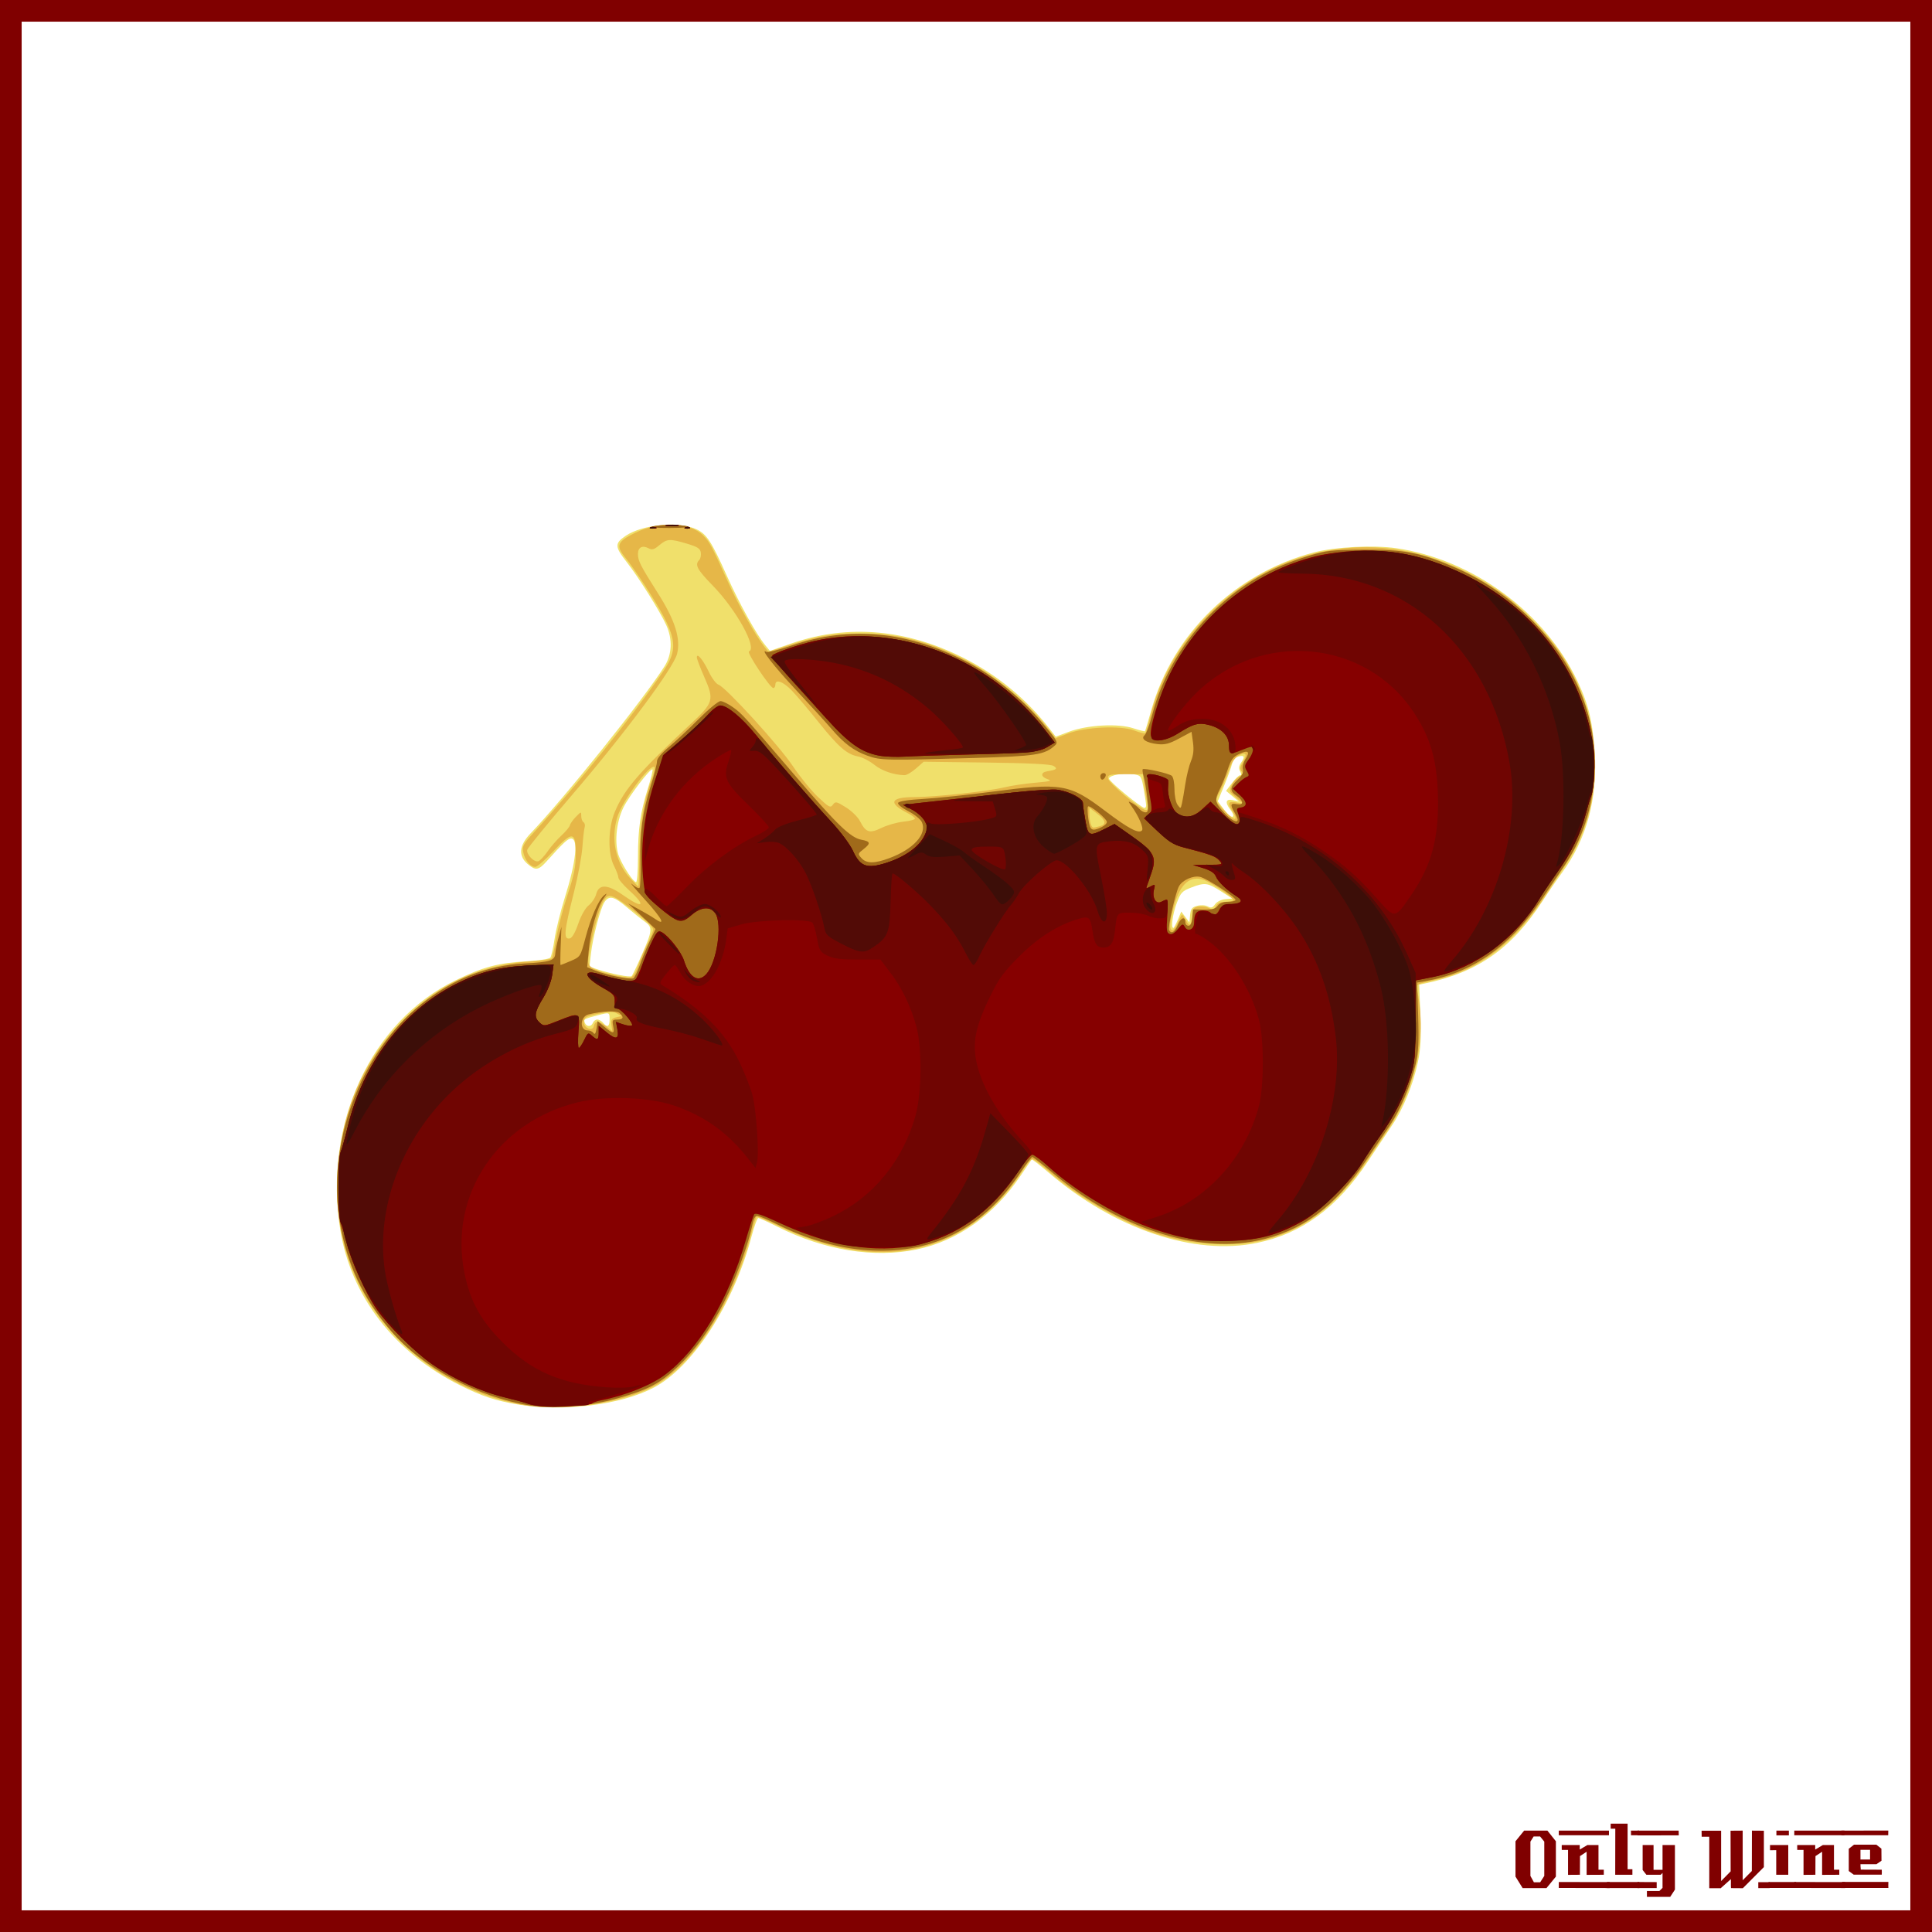 <?xml version="1.0" encoding="UTF-8" standalone="no"?>
<!-- Created with Inkscape (http://www.inkscape.org/) -->

<svg
   xmlns:svg="http://www.w3.org/2000/svg"
   xmlns="http://www.w3.org/2000/svg"
   xmlns:xlink="http://www.w3.org/1999/xlink"
   xmlns:sodipodi="http://sodipodi.sourceforge.net/DTD/sodipodi-0.dtd"
   xmlns:inkscape="http://www.inkscape.org/namespaces/inkscape"
   width="885.827"
   height="885.827"
   id="svg2"
   version="1.1"
   inkscape:version="0.48+devel r9772"
   sodipodi:docname="OnlyWine-72.svg">
  <rect width="100%" height="100%" fill="#808080" stroke="none"/>
  <g
     inkscape:label="Background"
     inkscape:groupmode="layer"
     id="layer1"
     transform="translate(0,-166.536)"
     sodipodi:insensitive="true">
    <rect
       style="color:#000000;fill:#ffffff;stroke:#800000;stroke-width:9.933;stroke-linecap:butt;stroke-linejoin:miter;stroke-miterlimit:4;stroke-opacity:1;stroke-dasharray:none;stroke-dashoffset:0;marker:none;visibility:visible;display:inline;overflow:visible;enable-background:accumulate"
       id="rect3840"
       width="875.901"
       height="875.894"
       x="4.963"
       y="171.502" />
    <g
       id="g3889"
       style="fill:#800000">
      <path
         d="m 713.379,1026.962 -4.32,5.28 -10.92,0 -3.28,-5.28 0,-16.2 3.96,-4.88 10.68,0 3.88,4.88 0,16.2 m -5.32,-0.32 0,-15.72 -1.92,-2.36 -2.96,0 -1.48,2.36 0,15.72 1.6,2.92 2.88,0 1.88,-2.92"
         style="font-size:40px;font-style:normal;font-variant:normal;font-weight:normal;font-stretch:normal;text-align:start;line-height:125%;letter-spacing:0px;word-spacing:0px;writing-mode:lr-tb;text-anchor:start;fill:#800000;fill-opacity:1;stroke:none;font-family:LambrettistA;-inkscape-font-specification:LambrettistA"
         id="path3847"
         inkscape:connector-curvature="0" />
      <path
         d="m 737.71,1008.002 -23,0 0,-2.12 23,0 0,2.12 m -2.36,18.12 c -3.733,0 -6.36,0.013 -7.88,0.04 l 0,-10.6 -3.04,2 -0.04,8.56 -5.44,0.04 c 0,0 0,-3.813 0,-11.44 l -2.88,0 c -0.027,-1.52 -0.027,-2.267 0,-2.24 l 8.24,0 0,2.08 3.52,-2.08 5.08,0 c -2e-5,0 -2e-5,3.773 0,11.32 l 2.44,0 0,2.32 m 2.68,6.08 -23.32,-0.04 0,-2.72 23.32,0.04 c -2e-5,0 -2e-5,0.907 0,2.72"
         style="font-size:40px;font-style:normal;font-variant:normal;font-weight:normal;font-stretch:normal;text-align:start;line-height:125%;letter-spacing:0px;word-spacing:0px;writing-mode:lr-tb;text-anchor:start;fill:#800000;fill-opacity:1;stroke:none;font-family:LambrettistA;-inkscape-font-specification:LambrettistA"
         id="path3849"
         inkscape:connector-curvature="0" />
      <path
         d="m 751.538,1008.002 -3.72,0 c -10e-6,-0.72 -10e-6,-1.12 0,-1.2 -0.027,-0.08 -0.04,-0.387 -0.04,-0.92 l 3.76,0 0,2.12 m -3.08,18.12 -7.88,0 0.04,-21.12 -2.12,0 0,-2.32 7.76,0 0,20.92 2.2,0 0,2.52 m 3.2,6.08 -14.88,0 c 0,0 0,-0.92 0,-2.76 l 14.84,0 c -10e-6,0.747 0.013,1.667 0.04,2.76"
         style="font-size:40px;font-style:normal;font-variant:normal;font-weight:normal;font-stretch:normal;text-align:start;line-height:125%;letter-spacing:0px;word-spacing:0px;writing-mode:lr-tb;text-anchor:start;fill:#800000;fill-opacity:1;stroke:none;font-family:LambrettistA;-inkscape-font-specification:LambrettistA"
         id="path3851"
         inkscape:connector-curvature="0" />
      <path
         d="m 769.717,1008.042 -18.92,0.04 c 0,-1.467 0,-2.2 0,-2.2 l 18.88,0 c 0.027,1.333 0.04,2.053 0.04,2.16 m -1.76,24.88 -2.16,3.32 -10.68,0 0,-2.68 5.72,0 1.44,-1.44 0,-6.84 -0.84,0.84 -6.56,0 -1.72,-2.2 0,-11.44 5,0 0,11.36 4.12,0 0,-11.36 5.68,0 0,20.44 m -8.36,-0.72 -8.8,0 0,-2.76 8.8,0.04 0,2.72"
         style="font-size:40px;font-style:normal;font-variant:normal;font-weight:normal;font-stretch:normal;text-align:start;line-height:125%;letter-spacing:0px;word-spacing:0px;writing-mode:lr-tb;text-anchor:start;fill:#800000;fill-opacity:1;stroke:none;font-family:LambrettistA;-inkscape-font-specification:LambrettistA"
         id="path3853"
         inkscape:connector-curvature="0" />
      <path
         d="m 811.381,1032.242 -5.2,0 0,-2.72 5.2,0 0,2.72 m -2.64,-9.64 -9.64,9.68 c -2,0 -3.8,-0.013 -5.4,-0.04 -0.08,0 -0.107,-1.373 -0.08,-4.12 l -4.76,4.24 c -10e-6,-0.027 -0.013,-0.053 -0.04,-0.08 l -5.12,0 c -10e-6,0 -10e-6,-7.867 0,-23.6 l -3.48,0 -0.04,-2.76 8.96,0 0,23.08 4.36,-4.44 -0.04,-18.64 c 2.187,10e-5 4.04,-0.013 5.56,-0.04 l 0,22.76 4.2,-4.24 0.04,-18.52 c 1.387,0.027 3.213,0.04 5.48,0.04 -3e-5,3.28 -3e-5,8.84 0,16.68"
         style="font-size:40px;font-style:normal;font-variant:normal;font-weight:normal;font-stretch:normal;text-align:start;line-height:125%;letter-spacing:0px;word-spacing:0px;writing-mode:lr-tb;text-anchor:start;fill:#800000;fill-opacity:1;stroke:none;font-family:LambrettistA;-inkscape-font-specification:LambrettistA"
         id="path3855"
         inkscape:connector-curvature="0" />
      <path
         d="m 820.202,1008.042 -5.72,0 0,-2.16 5.72,0 0,2.16 m -0.28,18.08 -5.52,0 c -0.027,-2.16 -0.027,-5.92 0,-11.28 l -2.84,0.04 c -0.027,-1.573 -0.027,-2.373 0,-2.4 l 8.36,0 0,13.64 m 3.6,6.04 -12.64,0 c 0,0 0,-0.907 0,-2.72 l 12.64,0 0,2.72"
         style="font-size:40px;font-style:normal;font-variant:normal;font-weight:normal;font-stretch:normal;text-align:start;line-height:125%;letter-spacing:0px;word-spacing:0px;writing-mode:lr-tb;text-anchor:start;fill:#800000;fill-opacity:1;stroke:none;font-family:LambrettistA;-inkscape-font-specification:LambrettistA"
         id="path3857"
         inkscape:connector-curvature="0" />
      <path
         d="m 845.679,1008.002 -23,0 0,-2.12 23,0 0,2.12 m -2.36,18.12 c -3.733,0 -6.36,0.013 -7.88,0.04 l 0,-10.6 -3.04,2 -0.04,8.56 -5.44,0.04 c 0,0 0,-3.813 0,-11.44 l -2.88,0 c -0.027,-1.52 -0.027,-2.267 0,-2.24 l 8.24,0 0,2.08 3.52,-2.08 5.08,0 c -2e-5,0 -2e-5,3.773 0,11.32 l 2.44,0 0,2.32 m 2.68,6.08 -23.32,-0.04 0,-2.72 23.32,0.04 c -2e-5,0 -2e-5,0.907 0,2.72"
         style="font-size:40px;font-style:normal;font-variant:normal;font-weight:normal;font-stretch:normal;text-align:start;line-height:125%;letter-spacing:0px;word-spacing:0px;writing-mode:lr-tb;text-anchor:start;fill:#800000;fill-opacity:1;stroke:none;font-family:LambrettistA;-inkscape-font-specification:LambrettistA"
         id="path3859"
         inkscape:connector-curvature="0" />
      <path
         d="m 865.787,1005.842 -0.04,2.16 -21.48,0 c 0,10e-5 0,-0.707 0,-2.12 l 21.52,-0.04 m -3,20.24 -12.84,0 -2.28,-1.68 0,-10.2 2.4,-1.88 10.24,0 2.32,1.84 0.04,5.52 -2.32,1.6 -7.32,0 c -10e-6,0.64 0.013,1.067 0.04,1.28 0.053,0.213 0.08,0.613 0.08,1.2 l 9.64,0.04 c 0.053,0.907 0.053,1.667 0,2.28 m 3.04,6.08 -21.24,0 c 0,0 0,-0.92 0,-2.76 l 21.24,0 c -0.053,1.493 -0.053,2.413 0,2.76 m -8.4,-13.04 0,-4.44 -4.4,0 0,4.44 4.4,0"
         style="font-size:40px;font-style:normal;font-variant:normal;font-weight:normal;font-stretch:normal;text-align:start;line-height:125%;letter-spacing:0px;word-spacing:0px;writing-mode:lr-tb;text-anchor:start;fill:#800000;fill-opacity:1;stroke:none;font-family:LambrettistA;-inkscape-font-specification:LambrettistA"
         id="path3861"
         inkscape:connector-curvature="0" />
    </g>
  </g>
  <g
     inkscape:groupmode="layer"
     id="layer2"
     inkscape:label="Draw">
    <g
       id="g12473"
       transform="translate(28.09,1.324)">
      <path
         style="fill:#f0e06b"
         d="m 209.119,642.584 c -10.034,-1.689 -16.308,-3.777 -26.206,-8.719 -30.157,-15.057 -50.097,-40.912 -54.986,-71.297 -7.804,-48.495 13.98,-95.554 52.986,-114.465 12.554,-6.086 19.32,-7.902 32.247,-8.654 5.636,-0.328 10.623,-1.094 11.082,-1.702 0.46,-0.609 1.338,-4.483 1.952,-8.611 0.614,-4.127 2.735,-12.665 4.712,-18.973 5.155,-16.44 6.266,-27.022 2.837,-27.022 -1.456,0 -3.692,2.084 -11.106,10.348 -3.843,4.284 -5.157,4.474 -8.869,1.281 -4.301,-3.7 -3.844,-8.514 1.319,-13.888 15.44,-16.072 51.802,-61.412 61.502,-76.687 3.456,-5.442 3.758,-12.398 0.819,-18.873 -2.89,-6.369 -12.555,-21.77 -18.185,-28.977 -5.524,-7.073 -5.571,-8.511 -0.393,-12.028 7.687,-5.222 24.72,-6.727 32.582,-2.88 4.572,2.237 6.713,5.543 13.756,21.236 5.771,12.858 13.482,26.794 17.621,31.844 l 2.123,2.59 10.04,-3.469 c 25.953,-8.967 53.214,-6.498 79.784,7.225 14.872,7.681 27.842,18.444 38.208,31.706 l 3.032,3.879 5.968,-2.241 c 8.374,-3.145 22.51,-3.936 29.496,-1.651 2.856,0.934 5.306,1.561 5.445,1.392 0.139,-0.169 1.458,-4.581 2.93,-9.806 9.849,-34.943 38.43,-62.65 74.421,-72.145 9.772,-2.578 27.439,-3.485 37.948,-1.949 34.875,5.099 67.928,29.334 82.926,60.801 5.205,10.921 7.132,19.016 7.974,33.506 1.218,20.945 -3.807,39.214 -14.97,54.422 -2.368,3.226 -6.346,9.015 -8.839,12.865 -14.162,21.864 -29.935,32.943 -54.019,37.94 l -2.656,0.551 0.538,13.755 c 0.411,10.505 0.155,15.599 -1.084,21.563 -2.137,10.29 -6.765,21.655 -11.864,29.138 -2.269,3.33 -7.259,10.779 -11.089,16.554 -14.096,21.256 -30.315,33.178 -50.897,37.414 -28.859,5.939 -65.03,-6.253 -95.382,-32.15 -4.157,-3.547 -7.701,-6.295 -7.875,-6.106 -0.174,0.188 -2.439,3.493 -5.034,7.343 -12.18,18.076 -29.042,30.052 -47.755,33.917 -19.635,4.056 -42.342,0.345 -63.749,-10.419 -4.374,-2.199 -8.345,-3.999 -8.824,-3.999 -0.479,0 -1.888,3.849 -3.13,8.554 -8.154,30.865 -26.843,59.743 -44.772,69.184 -15.173,7.989 -41.574,11.241 -62.565,7.706 z M 243.775,467.641 c 0.317,-0.825 1.21,-1.5 1.985,-1.5 0.775,0 1.969,0.675 2.654,1.5 1.928,2.323 3,1.787 3,-1.5 0,-3.379 -0.006,-3.381 -5.5,-1.94 -6.282,1.647 -6.501,1.774 -5.876,3.402 0.754,1.966 2.989,1.989 3.738,0.038 z m 22.121,-30.5 c 5.248,-11.922 5.383,-13.248 1.623,-15.925 -1.695,-1.207 -5.423,-4.193 -8.284,-6.635 -5.839,-4.984 -8.108,-5.47 -10.232,-2.19 -1.871,2.89 -5.297,16.041 -6.155,23.632 l -0.666,5.886 3.866,1.291 c 5.859,1.956 14.787,3.707 15.486,3.036 0.341,-0.327 2.304,-4.42 4.362,-9.095 z m 246.059,-16.75 1.568,-3.75 1.865,2.47 1.865,2.47 0.33,-3.404 c 0.271,-2.792 0.851,-3.542 3.231,-4.174 1.677,-0.445 3.722,-0.331 4.845,0.27 1.551,0.83 2.23,0.631 3.361,-0.984 0.808,-1.153 2.808,-2.158 4.65,-2.336 l 3.232,-0.312 -5.171,-3.307 c -6.177,-3.95 -7.406,-4.109 -13.545,-1.754 -4.29,1.646 -4.912,2.311 -6.75,7.224 -1.852,4.951 -2.719,11.336 -1.538,11.336 0.268,0 1.192,-1.688 2.055,-3.75 z m -247.534,-28.5 c 0.009,-13.216 1.108,-20.849 4.593,-31.879 1.4,-4.432 2.332,-8.271 2.072,-8.531 -0.841,-0.841 -10.659,11.999 -13.342,17.449 -3.41,6.927 -4.257,17.051 -1.901,22.714 1.984,4.77 6.494,11.497 7.706,11.497 0.475,0 0.867,-5.062 0.872,-11.25 z m 272.961,-19.5 c -0.018,-0.412 -0.693,-1.624 -1.5,-2.691 -2.404,-3.178 -1.882,-4.869 1.282,-4.155 l 2.75,0.621 -2.925,-2.439 -2.925,-2.439 2.725,-3.573 c 1.499,-1.965 3.168,-3.573 3.71,-3.573 0.645,0 0.643,-0.637 -0.003,-1.845 -0.714,-1.335 -0.557,-2.46 0.567,-4.065 1.836,-2.622 1.294,-3.524 -1.572,-2.615 -1.142,0.363 -2.355,1.862 -2.701,3.341 -0.345,1.476 -1.957,5.93 -3.581,9.897 l -2.953,7.214 2.697,3.536 c 2.508,3.288 4.502,4.543 4.428,2.786 z m -39.968,-4.418 c 0,-0.642 -0.489,-3.975 -1.086,-7.405 -1.041,-5.976 -1.225,-6.263 -4.404,-6.859 -4.497,-0.844 -11.51,0.367 -11.51,1.987 0,1.243 14.697,13.386 16.25,13.426 0.412,0.011 0.75,-0.506 0.75,-1.149 z"
         id="path12201"
         inkscape:connector-curvature="0" />
      <path
         style="fill:#e6b748"
         d="m 210.573,642.651 c -22.041,-4.225 -41.429,-14.744 -56.924,-30.884 -22.045,-22.962 -30.918,-52.772 -25.784,-86.626 3.466,-22.86 12.41,-41.427 27.719,-57.543 16.574,-17.448 35.872,-26.558 59.614,-28.143 5.107,-0.341 9.516,-0.992 9.797,-1.447 0.281,-0.455 1.198,-4.773 2.037,-9.597 0.839,-4.824 3.175,-13.72 5.191,-19.77 2.903,-8.71 3.668,-12.557 3.678,-18.479 0.017,-10.34 -1.58,-10.511 -10.356,-1.109 -3.647,3.907 -7.349,7.101 -8.227,7.096 -2.249,-0.012 -4.773,-3.096 -5.497,-6.719 -0.542,-2.709 0.028,-3.785 4.738,-8.94 20.402,-22.331 45.93,-54.127 59.554,-74.177 7.392,-10.879 6.219,-16.364 -8.323,-38.907 -3.11,-4.821 -7.204,-10.657 -9.098,-12.968 -4.559,-5.565 -3.878,-7.384 4.268,-11.395 11.284,-5.555 25.132,-5.069 31.299,1.099 3.054,3.054 3.772,4.4 11.744,21.999 4.641,10.245 12.398,24.039 16.278,28.945 l 1.933,2.445 9.849,-3.16 c 13.017,-4.176 19.555,-5.23 32.445,-5.23 17.309,0 31.49,3.616 48.368,12.332 13.812,7.133 29.026,19.939 38.544,32.442 l 2.493,3.274 5.5,-2.131 c 7.914,-3.066 24.281,-3.846 30.543,-1.454 2.518,0.962 4.808,1.519 5.088,1.239 0.28,-0.28 1.351,-3.878 2.38,-7.995 8.644,-34.59 37.4,-63.94 72.085,-73.573 29.907,-8.306 60.136,-2.495 88.484,17.009 8.509,5.854 21.482,18.989 27.326,27.666 20.407,30.299 21.344,69.22 2.345,97.38 -2.613,3.873 -6.551,9.871 -8.751,13.33 -13.693,21.528 -30.461,34.636 -50,39.089 -10.38,2.365 -9.825,2.02 -9.092,5.658 4.425,21.971 -1.169,45.872 -15.501,66.235 -2.71,3.85 -6.805,9.925 -9.099,13.5 -2.295,3.575 -8.028,10.337 -12.74,15.027 -9.874,9.827 -20.139,15.795 -32.691,19.005 -14.121,3.612 -34.471,2.314 -50.877,-3.245 -15.633,-5.297 -36.065,-17.272 -48.19,-28.245 -3.368,-3.048 -6.729,-5.529 -7.467,-5.514 -0.739,0.016 -2.765,2.378 -4.504,5.25 -1.739,2.872 -5.523,7.922 -8.41,11.222 -25.273,28.896 -61.73,34.012 -102.833,14.432 -5.722,-2.726 -10.577,-4.784 -10.788,-4.573 -0.211,0.211 -1.494,4.534 -2.852,9.606 -8.409,31.421 -27.312,60.006 -45.539,68.863 -15.646,7.603 -42.297,11.029 -59.757,7.682 z M 245.848,467.141 c 0.713,0 2.522,0.965 4.021,2.144 l 2.725,2.144 -0.34,-2.844 c -0.28,-2.338 0.105,-2.953 2.16,-3.455 l 2.5,-0.611 -2.162,-1.177 c -1.669,-0.909 -3.605,-0.885 -8.5,0.102 -5.304,1.07 -6.391,1.64 -6.659,3.494 -0.429,2.967 4.14,5.014 4.64,2.078 0.176,-1.031 0.903,-1.875 1.615,-1.875 z m 18.58,-25.5 c 0.932,-2.75 2.886,-7.348 4.34,-10.217 1.455,-2.869 2.645,-5.835 2.645,-6.59 0,-0.755 -2.761,-3.582 -6.136,-6.283 -13.35,-10.683 -14.453,-11.04 -17.272,-5.588 -1.74,3.365 -5.145,16.476 -6.068,23.37 -0.566,4.22 -0.384,4.853 1.808,6.289 2.63,1.723 13.961,4.514 17.078,4.207 1.333,-0.132 2.422,-1.698 3.605,-5.188 z m -27.403,-19.392 c 1.319,-3.829 3.247,-7.226 4.823,-8.495 1.444,-1.162 2.979,-3.464 3.411,-5.114 1.237,-4.722 5.169,-4.588 12.268,0.418 9.202,6.49 10.959,5.192 2.886,-2.132 -2.75,-2.495 -5,-5.172 -5,-5.949 0,-0.778 -0.9,-3.179 -2,-5.337 -2.879,-5.648 -2.73,-17.111 0.32,-24.524 4.318,-10.495 11.068,-18.338 34.832,-40.476 10.56,-9.838 10.9,-11.011 6.245,-21.598 -1.868,-4.249 -3.397,-8.271 -3.397,-8.936 0,-2.361 2.888,1.105 5.473,6.568 1.387,2.932 3.403,5.609 4.482,5.952 3.225,1.024 28.152,28.36 34.226,37.535 3.103,4.686 8.182,10.924 11.288,13.862 5.126,4.848 5.764,5.182 6.909,3.615 1.172,-1.602 1.599,-1.516 5.982,1.212 2.596,1.616 5.489,4.446 6.43,6.289 2.69,5.271 4.377,5.804 9.892,3.125 2.62,-1.273 7.138,-2.559 10.041,-2.859 2.902,-0.3 5.277,-0.92 5.277,-1.379 0,-0.459 -1.462,-1.575 -3.25,-2.481 -9.236,-4.678 -8.122,-7.405 3.026,-7.405 9.327,0 33.828,-2.659 41.224,-4.475 3.025,-0.742 9.325,-1.686 14,-2.096 7.185,-0.631 8.067,-0.892 5.7,-1.688 -3.073,-1.034 -3.14,-3.064 -0.117,-3.55 4.382,-0.705 5.03,-1.26 2.917,-2.495 -1.358,-0.794 -11.231,-1.286 -30.753,-1.534 l -28.753,-0.365 -3.532,3.101 c -1.943,1.706 -4.304,3.082 -5.247,3.058 -4.989,-0.127 -10.362,-1.98 -13.839,-4.774 -2.147,-1.726 -5.473,-3.433 -7.39,-3.794 -5.161,-0.972 -9.038,-4.325 -18.119,-15.673 -4.496,-5.618 -9.999,-12.127 -12.229,-14.465 -4.07,-4.266 -7.638,-5.55 -7.638,-2.75 0,0.825 -0.42,1.5 -0.934,1.5 -1.485,0 -12.377,-16.396 -11.161,-16.802 3.991,-1.33 -5.785,-19.087 -16.608,-30.169 -7.182,-7.353 -8.357,-9.569 -6.212,-11.714 0.597,-0.597 0.934,-2.124 0.75,-3.395 -0.271,-1.868 -1.482,-2.653 -6.335,-4.102 -7.88,-2.353 -9.158,-2.284 -12.678,0.678 -2.412,2.029 -3.342,2.296 -4.973,1.423 -2.826,-1.512 -4.849,-0.428 -4.849,2.599 0,3.166 1.061,5.249 9.264,18.185 7.748,12.22 10.415,20.714 8.675,27.626 -1.622,6.443 -23.892,36.389 -47.844,64.336 -11.223,13.095 -20.602,24.561 -20.842,25.479 -0.554,2.118 3.233,5.99 5.141,5.257 0.791,-0.304 2.668,-2.326 4.171,-4.495 1.503,-2.169 4.353,-5.44 6.334,-7.27 1.981,-1.83 3.742,-3.96 3.914,-4.733 0.171,-0.773 1.409,-2.52 2.75,-3.882 2.406,-2.445 2.438,-2.449 2.438,-0.309 0,1.193 0.468,2.458 1.041,2.811 0.572,0.354 0.81,1.393 0.527,2.309 -0.282,0.916 -0.753,5.038 -1.046,9.159 -0.293,4.121 -2.072,13.571 -3.953,21 -4.46,17.61 -4.798,21.39 -1.861,20.825 1.089,-0.21 2.503,-2.641 3.905,-6.71 z m 274.952,-0.608 c 0.804,-1.925 1.667,-3.5 1.917,-3.5 0.25,0 1.109,1.238 1.909,2.75 1.593,3.011 2.282,2.216 2.816,-3.25 0.237,-2.426 0.81,-3.06 2.994,-3.312 1.485,-0.171 3.604,0.172 4.708,0.763 1.641,0.878 2.204,0.707 3.085,-0.938 0.761,-1.422 2.093,-2.013 4.542,-2.013 1.906,0 3.465,-0.375 3.465,-0.834 0,-1.101 -9.729,-7.752 -13.319,-9.106 -6.34,-2.391 -11.004,1.533 -13.798,11.608 -2.115,7.628 -2.387,11.332 -0.831,11.332 0.578,0 1.709,-1.575 2.513,-3.5 z M 265.081,391.39 c 0.176,-14.389 1.9,-25.349 5.502,-34.976 1.114,-2.976 1.754,-5.682 1.423,-6.013 -1.91,-1.91 -14.882,15.603 -17.107,23.097 -2.995,10.086 -0.746,20.625 5.954,27.892 1.901,2.062 3.593,3.75 3.758,3.75 0.166,-2.6e-4 0.377,-6.188 0.469,-13.75 z m 211.082,-13.88 c 3.194,-0.856 2.793,-2.718 -1.25,-5.802 l -3.5,-2.67 0,2.969 c 0,3.286 0.866,6.14 1.857,6.119 0.354,-0.008 1.656,-0.285 2.893,-0.617 z m 60.844,-6.867 c -2.448,-3.736 -2.034,-4.746 1.656,-4.041 l 3.25,0.621 -3.332,-2.932 c -3.277,-2.884 -3.306,-2.983 -1.761,-5.97 0.864,-1.671 2.5,-3.333 3.635,-3.693 1.693,-0.537 1.843,-0.921 0.834,-2.136 -0.987,-1.189 -0.88,-2.074 0.545,-4.485 2.174,-3.68 1.33,-4.801 -2.138,-2.839 -1.696,0.96 -3.195,3.22 -4.301,6.485 -0.934,2.756 -2.662,6.901 -3.84,9.21 -1.178,2.309 -2.142,4.451 -2.142,4.761 0,0.309 1.898,2.621 4.217,5.138 4.209,4.567 6.396,4.491 3.377,-0.117 z m -39.145,-4.253 c -0.426,-2.062 -1.038,-5.775 -1.361,-8.25 l -0.587,-4.5 -8,0 c -7.112,0 -8,0.205 -8,1.847 0,1.956 14.933,14.518 17.361,14.605 1.047,0.037 1.183,-0.817 0.587,-3.701 z"
         id="path12199"
         inkscape:connector-curvature="0" />
      <path
         style="fill:#a06a1a"
         d="m 214.998,643.102 c -24.017,-3.781 -49.499,-17.44 -63.832,-34.218 -12.758,-14.934 -19.982,-30.152 -23.322,-49.132 -6.403,-36.381 9.134,-78.349 37.288,-100.722 14.538,-11.553 30.201,-17.716 47.282,-18.606 11.7,-0.609 13.956,-1.341 14.096,-4.57 0.053,-1.218 0.71,-4.465 1.461,-7.215 l 1.365,-5 -0.35,8.75 c -0.193,4.812 -0.212,8.75 -0.044,8.75 0.169,0 2.287,-0.849 4.708,-1.887 4.355,-1.867 4.425,-1.975 6.619,-10.282 2.582,-9.775 6.051,-17.703 8.677,-19.832 1.463,-1.186 1.392,-0.872 -0.342,1.5 -2.865,3.921 -5.964,14.925 -6.799,24.141 l -0.666,7.346 3.647,1.524 c 4.986,2.083 16.221,4.358 17.53,3.55 0.587,-0.363 1.927,-3.113 2.977,-6.11 1.05,-2.998 3.095,-7.925 4.544,-10.95 l 2.635,-5.5 -6.279,-5.858 -6.279,-5.858 5,2.727 c 2.75,1.5 5.888,3.348 6.973,4.108 5.549,3.885 3.826,0.336 -4.062,-8.369 -4.86,-5.362 -7.617,-8.661 -6.127,-7.329 1.49,1.331 3.036,2.093 3.436,1.693 0.4,-0.4 0.6,-5.764 0.445,-11.921 -0.343,-13.571 0.883,-22.624 4.723,-34.901 1.599,-5.11 2.878,-10.166 2.843,-11.234 -0.038,-1.176 2.072,-3.714 5.353,-6.437 2.979,-2.472 9.131,-8.236 13.671,-12.808 4.54,-4.572 9.085,-8.313 10.1,-8.313 1.015,0 3.647,1.305 5.848,2.899 4.172,3.022 4.713,3.62 29.068,32.101 18.458,21.585 24.723,27.627 29.595,28.541 4.329,0.812 4.511,1.624 0.988,4.396 -2.567,2.019 -2.592,2.142 -0.845,4.073 2.292,2.533 6,2.521 12.849,-0.042 11.065,-4.14 17.289,-11.059 14.821,-16.477 -0.606,-1.33 -3.399,-3.583 -6.206,-5.005 -2.807,-1.423 -4.926,-3.126 -4.707,-3.786 0.26,-0.784 4.353,-1.434 11.816,-1.876 6.281,-0.372 20.211,-1.834 30.955,-3.25 32.32,-4.258 35.74,-3.682 52.224,8.801 10.534,7.977 15.264,10.502 16.8,8.966 0.966,-0.966 -1.38,-6.471 -4.792,-11.246 -1.676,-2.346 -1.667,-2.378 0.339,-1.305 1.132,0.606 2.638,1.801 3.348,2.656 0.71,0.855 1.963,1.555 2.784,1.555 1.245,0 1.377,-1.093 0.792,-6.554 -0.386,-3.605 -1.106,-7.963 -1.599,-9.684 -0.494,-1.721 -0.716,-3.311 -0.494,-3.533 0.653,-0.653 11.947,1.894 13.312,3.002 0.709,0.575 1.25,3.259 1.25,6.2 0,2.899 0.626,6.042 1.419,7.126 1.373,1.878 1.437,1.86 1.992,-0.559 0.316,-1.374 1.027,-5.481 1.581,-9.125 0.554,-3.645 1.716,-8.322 2.582,-10.395 1.11,-2.658 1.379,-5.188 0.912,-8.586 l -0.663,-4.818 -5.661,3.045 c -4.514,2.428 -6.522,2.952 -9.911,2.586 -5.24,-0.567 -7.931,-2.424 -5.923,-4.087 0.743,-0.615 2.333,-4.943 3.534,-9.618 4.44,-17.282 14.723,-34.561 28.267,-47.501 12.887,-12.312 25.73,-19.726 43.587,-25.162 7.929,-2.414 10.39,-2.682 25.284,-2.756 18.7,-0.092 25.712,1.286 41.75,8.209 29.976,12.94 54.02,39.891 61.297,68.709 5.888,23.315 1.695,48.869 -11.112,67.731 -2.341,3.448 -7.34,10.84 -11.109,16.428 -14.16,20.993 -31.564,33.075 -52.952,36.761 l -3.627,0.625 0.485,15.228 c 0.378,11.882 0.129,16.736 -1.135,22.091 -2.322,9.835 -7.05,21.084 -11.806,28.084 -2.262,3.33 -7.188,10.612 -10.946,16.184 -14.521,21.528 -29.534,32.56 -50.052,36.783 -27.86,5.734 -63.57,-5.969 -92.792,-30.41 -5.225,-4.37 -9.803,-7.959 -10.173,-7.975 -0.37,-0.016 -2.741,3.082 -5.269,6.884 -9.258,13.926 -20.085,23.629 -33.058,29.626 -22.297,10.307 -50.932,8.245 -78.728,-5.67 -4.25,-2.128 -8.363,-3.869 -9.139,-3.869 -0.84,0 -1.692,1.517 -2.106,3.75 -1.517,8.186 -7.836,25.578 -12.949,35.64 -6.321,12.44 -13.174,22.017 -21.267,29.718 -8.132,7.739 -13.463,10.552 -27.552,14.538 -13.519,3.825 -28.884,5.093 -40.175,3.315 z m 34.06,-173.614 c 4.032,3.401 4.743,3.339 4.006,-0.348 -0.537,-2.687 -0.342,-3 1.875,-3 2.808,0 3.184,-1.167 0.968,-3.006 -1.427,-1.185 -7.9,-0.887 -14.171,0.652 -3.909,0.959 -4.182,7.354 -0.314,7.354 1.03,0 2.235,0.562 2.676,1.25 0.519,0.809 0.981,0.05 1.309,-2.152 l 0.506,-3.402 3.144,2.652 z m 262.937,-46.888 c 1.418,-3.393 3.419,-3.92 3.419,-0.901 0,0.793 0.648,1.441 1.44,1.441 0.942,0 1.547,-1.297 1.75,-3.75 l 0.31,-3.75 5,0.088 c 3.78,0.066 5.319,-0.361 6.307,-1.75 0.835,-1.175 2.549,-1.838 4.75,-1.838 1.894,0 3.443,-0.377 3.443,-0.837 0,-1.307 -13.178,-9.884 -16.259,-10.581 -3.223,-0.73 -8.18,1.501 -9.717,4.373 -1.595,2.98 -5.187,18.972 -4.508,20.07 1.152,1.864 2.595,0.954 4.066,-2.565 z m -35.128,-44.62 c 1.401,-0.638 2.547,-1.725 2.547,-2.416 0,-1.48 -7.836,-7.921 -8.649,-7.108 -0.306,0.306 -0.243,2.835 0.14,5.621 0.742,5.397 1.539,5.919 5.962,3.904 z m 62.512,-3.589 c -0.019,-0.412 -0.679,-1.875 -1.465,-3.25 -2.036,-3.561 -1.839,-4.298 1,-3.755 1.659,0.317 2.5,0.028 2.5,-0.86 0,-0.736 -1.125,-2.075 -2.5,-2.976 -3.268,-2.141 -3.156,-3.993 0.446,-7.357 2.041,-1.907 2.781,-3.38 2.41,-4.799 -0.295,-1.126 0.241,-3.233 1.19,-4.681 2.274,-3.471 1.212,-4.303 -2.956,-2.315 -2.723,1.298 -3.726,2.655 -5.125,6.929 -0.956,2.923 -2.577,6.984 -3.602,9.025 -2.566,5.111 -2.389,6.202 1.753,10.787 3.251,3.598 6.442,5.233 6.348,3.253 z m -62.965,-19.75 c 0,-0.825 0.661,-1.5 1.469,-1.5 0.895,0 1.244,0.586 0.893,1.5 -0.317,0.825 -0.977,1.5 -1.469,1.5 -0.491,0 -0.893,-0.675 -0.893,-1.5 z m -106.692,-9.441 c -6.362,-2.29 -10.828,-5.617 -16.627,-12.383 -2.439,-2.846 -9.691,-10.8 -16.114,-17.675 -10.16,-10.874 -16.943,-19.587 -13.677,-17.568 0.58,0.359 5.741,-0.949 11.468,-2.906 26.835,-9.169 53.446,-6.65 80.788,7.649 12.462,6.517 24.639,16.376 34.148,27.645 7.072,8.382 7.464,9.089 5.856,10.544 -4.719,4.271 -8.718,4.886 -37.15,5.712 -40.249,1.17 -42.763,1.117 -48.692,-1.017 z M 270.913,240.079 c 3.876,-0.906 13.298,-0.934 16.476,-0.049 1.362,0.379 -2.463,0.703 -8.5,0.72 -6.319,0.018 -9.703,-0.267 -7.976,-0.671 z"
         id="path12197"
         inkscape:connector-curvature="0" />
      <path
         style="fill:#860000"
         d="m 220.413,643.469 c -2.475,-0.207 -5.4,-0.747 -6.5,-1.201 -1.1,-0.454 -5.946,-1.775 -10.768,-2.937 -10.685,-2.574 -23.168,-8.299 -33.17,-15.213 -8.053,-5.567 -20.129,-17.582 -25.461,-25.331 -4.962,-7.212 -11.763,-22.264 -13.621,-30.147 -0.908,-3.85 -2.142,-8.019 -2.742,-9.265 -1.374,-2.849 -1.399,-29.505 -0.031,-32.529 0.549,-1.213 1.997,-6.37 3.217,-11.461 7.014,-29.247 25.149,-53.143 49.788,-65.605 10.713,-5.418 20.018,-7.804 32.693,-8.384 l 11.906,-0.544 -0.669,4.894 c -0.398,2.913 -2.081,7.181 -4.156,10.544 -3.974,6.441 -4.299,8.804 -1.552,11.289 1.849,1.673 2.219,1.636 8.421,-0.845 9.973,-3.99 10.037,-3.956 9.367,4.905 -0.312,4.125 -0.235,7.5 0.17,7.5 0.406,0 1.514,-1.628 2.463,-3.618 1.616,-3.389 1.839,-3.516 3.514,-2 2.546,2.304 3.131,2.033 3.131,-1.454 l 0,-3.073 3.671,3.026 c 4.327,3.567 5.744,3.144 4.881,-1.456 l -0.628,-3.347 3.017,1.052 c 1.659,0.578 3.542,0.877 4.184,0.663 1.439,-0.48 -4.779,-7.792 -6.626,-7.792 -0.819,0 -1.24,-1.17 -1.146,-3.186 0.133,-2.864 -0.398,-3.495 -5.255,-6.25 -8.964,-5.084 -9.831,-8.914 -1.413,-6.236 7.974,2.536 14.669,3.623 15.92,2.585 0.626,-0.52 2.154,-3.75 3.395,-7.179 1.241,-3.429 3.336,-8.381 4.655,-11.004 2.071,-4.118 2.657,-4.633 4.284,-3.762 3.108,1.664 8.923,9.075 10.143,12.928 2.515,7.945 6.54,10.389 10.288,6.248 4.862,-5.373 7.448,-23.102 4.073,-27.921 -2.273,-3.245 -6.61,-2.893 -10.913,0.885 -4.544,3.989 -6.497,3.522 -14.835,-3.552 -6.051,-5.134 -6.437,-5.723 -7.04,-10.743 -1.929,-16.066 0.036,-32.886 5.759,-49.296 l 3.482,-9.984 8.361,-7.134 c 4.598,-3.924 9.952,-8.994 11.898,-11.266 1.961,-2.291 4.429,-4.132 5.541,-4.132 3.243,0 9.817,5.435 16.535,13.67 9.371,11.487 25.194,29.736 34.102,39.33 4.447,4.79 8.899,10.724 10.198,13.595 3.333,7.362 6.425,8.457 15.567,5.512 8.252,-2.658 14.741,-7.304 17.206,-12.32 1.666,-3.39 1.684,-3.908 0.229,-6.72 -0.867,-1.676 -3.479,-4.045 -5.805,-5.265 l -4.229,-2.218 6,-0.714 c 3.3,-0.393 10.95,-1.24 17,-1.883 6.05,-0.643 18.422,-2.016 27.494,-3.051 9.072,-1.035 18.297,-1.606 20.5,-1.269 5.437,0.833 11.506,4.008 11.506,6.021 0,0.906 0.496,4.497 1.103,7.98 1.262,7.248 1.786,7.488 8.752,4.017 l 4.645,-2.315 8,5.604 c 10.06,7.048 11.393,9.464 9.063,16.436 -0.935,2.799 -1.947,5.695 -2.248,6.436 -0.445,1.097 -0.13,1.124 1.704,0.142 2.118,-1.134 2.212,-1.049 1.591,1.423 -0.952,3.794 0.919,6.909 3.365,5.6 1.041,-0.557 2.212,-1.013 2.602,-1.013 0.391,0 0.453,3.402 0.138,7.559 -0.479,6.33 -0.314,7.658 1.016,8.168 1.02,0.391 2.382,-0.388 3.811,-2.179 2.031,-2.547 2.309,-2.634 3.216,-1.014 1.371,2.449 4.241,1.149 4.241,-1.921 0,-4.156 1.051,-5.613 4.048,-5.613 1.559,0 3.112,0.45 3.452,1 1.054,1.705 2.98,1.105 4.013,-1.25 0.744,-1.696 1.973,-2.328 4.987,-2.567 5.381,-0.426 6.296,-1.635 2.857,-3.772 -4.39,-2.728 -8.467,-6.676 -9.417,-9.119 -0.571,-1.469 -2.461,-2.7 -5.649,-3.68 l -4.791,-1.472 6.905,-0.07 c 6.866,-0.069 6.895,-0.081 5.074,-2.093 -1.703,-1.882 -3.968,-2.693 -16.875,-6.047 -3.672,-0.954 -6.504,-2.776 -11.328,-7.288 -6.282,-5.876 -6.384,-6.053 -4.385,-7.579 1.979,-1.511 2.001,-1.826 0.641,-9.563 -0.773,-4.4 -1.094,-8.318 -0.714,-8.706 1.002,-1.022 9.16,1.241 9.291,2.577 0.061,0.621 0.034,2.104 -0.061,3.296 -0.306,3.874 1.954,10.222 4.201,11.796 3.602,2.523 7.39,1.895 11.514,-1.91 l 3.735,-3.446 5.741,5.656 c 4.526,4.459 5.999,5.397 6.964,4.432 0.926,-0.926 0.954,-1.936 0.117,-4.154 -0.991,-2.624 -0.891,-2.963 0.958,-3.236 3.263,-0.483 3.144,-2.532 -0.331,-5.706 l -3.208,-2.93 2.437,-2.437 c 1.34,-1.34 3.086,-2.67 3.88,-2.954 1.224,-0.438 1.239,-0.861 0.102,-2.779 -1.175,-1.983 -1.082,-2.612 0.75,-5.09 2.15,-2.909 2.766,-5.909 1.213,-5.909 -0.483,0 -2.493,0.675 -4.468,1.5 -5.102,2.132 -5.654,1.932 -5.654,-2.046 0,-4.483 -3.255,-7.907 -8.981,-9.449 -4.906,-1.321 -7.317,-0.678 -14.465,3.857 -5.603,3.555 -11.207,4.207 -12.273,1.428 -1.131,-2.948 3.523,-18.367 8.691,-28.79 13.215,-26.656 38.59,-47.066 67.157,-54.017 9.151,-2.227 26.962,-2.992 36.654,-1.575 20.834,3.046 44.882,15.183 60.461,30.513 16.183,15.924 26.644,36.626 29.854,59.079 0.913,6.385 0.312,18.678 -1.076,22 -0.46,1.1 -1.607,4.925 -2.55,8.5 -2.351,8.914 -6.601,17.575 -13.004,26.499 -2.969,4.138 -6.527,9.431 -7.906,11.762 -10.805,18.259 -29.745,32.307 -48.771,36.173 -4.239,0.861 -7.862,1.566 -8.051,1.566 -0.189,0 -0.32,8.213 -0.292,18.25 0.046,16.433 -0.182,18.992 -2.29,25.707 -2.993,9.53 -7.673,18.769 -13.807,27.256 -2.668,3.692 -6.427,9.314 -8.352,12.492 -5.105,8.429 -19.168,22.19 -27.333,26.747 -12.241,6.831 -20.282,8.874 -35.167,8.933 -13.673,0.054 -19.925,-0.934 -32.5,-5.136 -15.843,-5.295 -35.868,-17.102 -48.703,-28.718 -3.361,-3.042 -6.721,-5.531 -7.466,-5.531 -0.745,0 -3.677,3.487 -6.516,7.75 -24.577,36.905 -63.491,45.114 -110.052,23.216 -7.252,-3.411 -10.454,-4.472 -10.979,-3.64 -0.408,0.646 -2.176,6.125 -3.929,12.175 -7.873,27.171 -21.723,50.117 -37.143,61.538 -6.426,4.759 -18.32,9.473 -29.296,11.612 -1.878,0.366 -3.64,0.983 -3.915,1.371 -0.626,0.884 -16.962,1.813 -23,1.308 z M 375.214,345.172 c -8.323,-1.507 -14.042,-5.538 -24.722,-17.424 -5.489,-6.109 -13.414,-14.873 -17.612,-19.475 -4.198,-4.602 -7.258,-8.709 -6.8,-9.127 1.382,-1.26 11.799,-4.838 18.833,-6.47 32.439,-7.523 69.779,3.685 95.215,28.58 3.587,3.511 8.515,8.965 10.951,12.119 l 4.429,5.736 -3.232,1.965 c -4.06,2.469 -8.042,2.861 -35.863,3.53 -12.375,0.298 -25.65,0.738 -29.5,0.978 -3.85,0.24 -9.115,0.054 -11.699,-0.414 z M 270.163,240.478 c 0.688,-0.277 1.812,-0.277 2.5,0 0.688,0.277 0.125,0.504 -1.25,0.504 -1.375,0 -1.938,-0.227 -1.25,-0.504 z m 16.062,-0.021 c 0.722,-0.289 1.584,-0.253 1.917,0.079 0.332,0.332 -0.258,0.569 -1.312,0.525 -1.165,-0.048 -1.402,-0.285 -0.604,-0.604 z m -8.549,-1.034 c 1.52,-0.23 3.77,-0.224 5,0.014 1.23,0.237 -0.014,0.425 -2.764,0.418 -2.75,-0.008 -3.756,-0.202 -2.236,-0.432 z"
         id="path12195"
         inkscape:connector-curvature="0" />
      <path
         style="fill:#700502"
         d="m 220.413,643.495 c -2.475,-0.221 -5.4,-0.774 -6.5,-1.227 -1.1,-0.454 -5.946,-1.775 -10.768,-2.937 -10.685,-2.574 -23.168,-8.299 -33.17,-15.213 -8.053,-5.567 -20.129,-17.582 -25.461,-25.331 -4.962,-7.212 -11.763,-22.264 -13.621,-30.147 -0.908,-3.85 -2.142,-8.019 -2.742,-9.265 -1.374,-2.849 -1.399,-29.505 -0.031,-32.529 0.549,-1.213 1.997,-6.37 3.217,-11.461 7.014,-29.247 25.149,-53.143 49.788,-65.605 10.713,-5.418 20.018,-7.804 32.693,-8.384 l 11.906,-0.544 -0.669,4.894 c -0.398,2.913 -2.081,7.181 -4.156,10.544 -3.974,6.441 -4.299,8.804 -1.552,11.289 1.849,1.673 2.219,1.636 8.421,-0.845 9.973,-3.99 10.037,-3.956 9.367,4.905 -0.312,4.125 -0.235,7.5 0.17,7.5 0.406,0 1.514,-1.628 2.463,-3.618 1.616,-3.389 1.839,-3.516 3.514,-2 2.546,2.304 3.131,2.033 3.131,-1.454 l 0,-3.073 3.671,3.026 c 4.327,3.567 5.744,3.144 4.881,-1.456 l -0.628,-3.347 3.017,1.052 c 1.659,0.578 3.542,0.877 4.184,0.663 1.439,-0.48 -4.779,-7.792 -6.626,-7.792 -0.819,0 -1.24,-1.17 -1.146,-3.186 0.133,-2.864 -0.398,-3.495 -5.255,-6.25 -8.964,-5.084 -9.831,-8.914 -1.413,-6.236 2.648,0.842 7.063,1.982 9.812,2.533 5.843,1.171 7.96,-0.048 9.058,-5.215 0.368,-1.73 2.175,-6.434 4.018,-10.452 3.011,-6.569 3.546,-7.201 5.3,-6.262 3.166,1.694 8.978,9.075 10.209,12.964 2.515,7.945 6.54,10.389 10.288,6.248 4.862,-5.373 7.448,-23.102 4.073,-27.921 -2.273,-3.245 -6.61,-2.893 -10.913,0.885 -2.672,2.346 -4.138,2.957 -5.986,2.493 -3.157,-0.792 -15.545,-11.282 -15.545,-13.163 0,-2.319 1.345,-1.692 5.5,2.563 2.148,2.2 4.25,4 4.669,4 0.42,0 4.706,-4.09 9.525,-9.089 8.939,-9.273 21.408,-18.449 31.658,-23.298 3.106,-1.469 5.647,-3.166 5.647,-3.771 0,-0.605 -4.228,-5.204 -9.395,-10.221 -10.618,-10.308 -11.628,-12.539 -9.077,-20.052 0.888,-2.617 1.431,-4.943 1.206,-5.168 -0.225,-0.225 -3.235,1.416 -6.688,3.648 -15.532,10.039 -26.925,25.364 -31.558,42.451 l -1.356,5 -0.058,-7.5 c -0.078,-10.006 1.339,-18.387 5.212,-30.829 l 3.215,-10.329 7.69,-6.457 c 4.229,-3.551 9.698,-8.69 12.153,-11.421 2.455,-2.73 5.339,-4.964 6.41,-4.964 3.189,0 9.802,5.486 16.478,13.67 9.371,11.487 25.194,29.736 34.102,39.33 4.447,4.79 8.899,10.724 10.198,13.595 3.333,7.362 6.425,8.457 15.567,5.512 8.252,-2.658 14.741,-7.304 17.206,-12.32 1.666,-3.39 1.684,-3.908 0.229,-6.72 -0.867,-1.676 -3.479,-4.045 -5.805,-5.265 l -4.229,-2.218 6,-0.714 c 3.3,-0.393 10.95,-1.24 17,-1.883 6.05,-0.643 18.422,-2.016 27.494,-3.051 9.072,-1.035 18.297,-1.606 20.5,-1.269 5.437,0.833 11.506,4.008 11.506,6.021 0,0.906 0.496,4.497 1.103,7.98 1.262,7.248 1.786,7.488 8.752,4.017 l 4.645,-2.315 8,5.604 c 10.06,7.048 11.393,9.464 9.063,16.436 -0.935,2.799 -1.947,5.695 -2.248,6.436 -0.445,1.097 -0.13,1.124 1.704,0.142 2.118,-1.134 2.212,-1.049 1.591,1.423 -0.952,3.794 0.919,6.909 3.365,5.6 2.932,-1.569 3.16,-1.308 2.831,3.237 -0.286,3.955 -0.516,4.259 -3.308,4.373 -1.65,0.068 -4.215,-0.495 -5.7,-1.25 -1.485,-0.755 -5.189,-1.373 -8.231,-1.373 -6.115,0 -5.922,-0.245 -6.917,8.789 -0.56,5.089 -2.076,7.211 -5.152,7.211 -3.033,0 -4.184,-1.631 -4.995,-7.085 -1.048,-7.04 -1.57,-7.509 -6.676,-6 -9.31,2.751 -18.164,8.364 -26.912,17.059 -7.155,7.111 -9.36,10.112 -13.249,18.028 -6.393,13.014 -8.101,20.218 -6.79,28.637 1.765,11.336 9.968,25.877 21.535,38.175 3.105,3.301 4.582,5.574 3.9,6 -0.604,0.377 -3.367,4.061 -6.139,8.186 -10.516,15.649 -24.137,26.458 -39.819,31.598 -8.091,2.652 -10.063,2.9 -22.855,2.874 -15.133,-0.03 -21.778,-1.296 -32.957,-6.277 l -5.957,-2.654 4.442,-0.758 c 2.443,-0.417 8.049,-2.489 12.457,-4.605 18.346,-8.804 31.799,-25.165 37.726,-45.878 2.937,-10.264 3.149,-31.347 0.415,-41.241 -2.547,-9.217 -6.629,-17.65 -11.888,-24.558 l -4.568,-6 -10.335,0 c -7.986,0 -11.166,-0.413 -13.99,-1.819 -3.36,-1.672 -3.742,-2.313 -4.732,-7.932 -0.592,-3.362 -1.557,-6.593 -2.143,-7.179 -1.87,-1.87 -25.552,-1.272 -32.641,0.824 l -6.171,1.825 -0.697,5.14 c -1.408,10.384 -6.327,19.511 -11.379,21.115 -2.927,0.929 -7.417,-1.826 -9.61,-5.897 -1.06,-1.968 -2.236,-3.577 -2.615,-3.577 -0.379,0 -2.173,1.874 -3.986,4.164 -3.064,3.869 -3.17,4.241 -1.489,5.25 18.091,10.863 28.46,21.199 35.113,34.998 2.41,4.999 5.1,11.788 5.978,15.088 1.787,6.716 3.175,26.785 2.138,30.916 l -0.674,2.684 -3.799,-4.8 c -9.23,-11.662 -19.796,-19.163 -33.638,-23.877 -11.422,-3.89 -31.036,-4.587 -43.734,-1.554 -37.002,8.839 -59.495,42.431 -52.339,78.167 2.628,13.122 7.435,21.897 17.538,32.009 13.215,13.228 26.76,19.087 47.536,20.563 5.431,0.386 10.534,0.213 12.869,-0.436 2.128,-0.592 3.577,-0.783 3.219,-0.426 -0.914,0.914 -20.704,7.139 -22.897,7.203 -0.995,0.029 -1.531,0.502 -1.191,1.052 0.37,0.599 -0.908,1.003 -3.191,1.009 -2.095,0.005 -6.059,0.175 -8.809,0.379 -2.75,0.203 -7.025,0.189 -9.5,-0.033 z m 300.477,-76.274 c -6.619,-1.063 -14.951,-3.518 -20.956,-6.175 l -4.853,-2.147 6.969,-2.209 c 22.528,-7.142 40.384,-26.349 46.994,-50.55 2.449,-8.966 2.491,-30.914 0.077,-40 -3.769,-14.184 -13.36,-29.062 -23.312,-36.161 -2.575,-1.837 -5.058,-3.23 -5.518,-3.096 -1.216,0.354 0.227,-9.102 1.527,-10.006 1.034,-0.72 1.701,-0.631 6.578,0.875 1.506,0.465 2.221,-0.015 2.975,-2 0.84,-2.21 1.603,-2.612 4.959,-2.612 5.018,0 5.941,-1.42 2.366,-3.638 -4.316,-2.678 -8.397,-6.64 -9.342,-9.07 -0.571,-1.469 -2.461,-2.7 -5.649,-3.68 l -4.791,-1.472 6.905,-0.07 c 6.866,-0.069 6.895,-0.081 5.074,-2.093 -1.703,-1.882 -3.968,-2.693 -16.875,-6.047 -3.662,-0.951 -6.5,-2.772 -11.261,-7.226 l -6.365,-5.954 2.563,-2.375 c 1.409,-1.306 3.695,-2.375 5.079,-2.375 2.023,0 2.397,-0.375 1.908,-1.914 -0.334,-1.053 -0.761,-3.627 -0.949,-5.721 -0.296,-3.293 -0.755,-3.914 -3.411,-4.602 -3.224,-0.835 -4.77,-2.273 -3.374,-3.136 1.322,-0.817 9.195,1.502 9.317,2.744 0.061,0.621 0.034,2.104 -0.061,3.296 -0.306,3.874 1.954,10.222 4.201,11.796 3.602,2.523 7.39,1.895 11.514,-1.91 l 3.735,-3.446 5.651,5.567 c 5.774,5.688 8.459,6.293 7.582,1.709 -0.251,-1.311 -0.35,-2.383 -0.222,-2.383 0.129,0 3.666,1.12 7.86,2.49 11.672,3.81 20.09,7.939 30.569,14.993 10.334,6.956 16.108,12.113 25.777,23.018 7.379,8.323 7.382,8.322 14.908,-2.705 9.462,-13.866 12.771,-26.496 12.127,-46.295 -0.509,-15.655 -3.433,-25.69 -10.752,-36.902 -22.231,-34.055 -70.559,-38.447 -100.238,-9.11 -5.93,5.861 -13.516,16.091 -12.607,17 0.252,0.252 2.232,-0.746 4.399,-2.219 2.805,-1.906 5.587,-2.797 9.655,-3.091 9.709,-0.702 16.791,4.979 16.791,13.471 0,1.423 -0.592,2.351 -1.5,2.351 -1.051,0 -1.5,-1.061 -1.5,-3.545 0,-4.483 -3.255,-7.907 -8.981,-9.449 -4.906,-1.321 -7.317,-0.678 -14.465,3.857 -4.823,3.06 -10.799,4.169 -12,2.226 -0.31,-0.502 0.088,-4.012 0.886,-7.802 8.097,-38.492 41.019,-69.933 80.441,-76.822 21.559,-3.767 42.033,-0.496 63.119,10.085 32.245,16.181 53.194,44.648 58.099,78.951 0.913,6.385 0.312,18.678 -1.076,22 -0.46,1.1 -1.607,4.925 -2.55,8.5 -2.351,8.914 -6.601,17.575 -13.004,26.499 -2.969,4.138 -6.527,9.431 -7.906,11.762 -10.805,18.259 -29.745,32.307 -48.771,36.173 -4.239,0.861 -7.862,1.566 -8.051,1.566 -0.189,0 -0.32,8.213 -0.292,18.25 0.046,16.433 -0.182,18.992 -2.29,25.707 -2.993,9.53 -7.673,18.769 -13.807,27.256 -2.668,3.692 -6.427,9.314 -8.352,12.492 -5.105,8.429 -19.168,22.19 -27.333,26.747 -10.607,5.92 -20.396,8.637 -32.667,9.067 -5.775,0.203 -12.761,0.005 -15.523,-0.439 z M 375.214,345.172 c -8.323,-1.507 -14.042,-5.538 -24.722,-17.424 -5.489,-6.109 -13.414,-14.873 -17.612,-19.475 -4.198,-4.602 -7.258,-8.709 -6.8,-9.127 1.382,-1.26 11.799,-4.838 18.833,-6.47 32.439,-7.523 69.779,3.685 95.215,28.58 3.587,3.511 8.515,8.965 10.951,12.119 l 4.429,5.736 -3.232,1.965 c -4.06,2.469 -8.042,2.861 -35.863,3.53 -12.375,0.298 -25.65,0.738 -29.5,0.978 -3.85,0.24 -9.115,0.054 -11.699,-0.414 z m 170.763,-3.738 c -0.543,-1.425 -0.428,-1.54 0.56,-0.56 0.683,0.678 0.991,1.485 0.683,1.793 -0.308,0.308 -0.867,-0.247 -1.243,-1.233 z M 270.163,240.478 c 0.688,-0.277 1.812,-0.277 2.5,0 0.688,0.277 0.125,0.504 -1.25,0.504 -1.375,0 -1.938,-0.227 -1.25,-0.504 z m 16.062,-0.021 c 0.722,-0.289 1.584,-0.253 1.917,0.079 0.332,0.332 -0.258,0.569 -1.312,0.525 -1.165,-0.048 -1.402,-0.285 -0.604,-0.604 z m -8.549,-1.034 c 1.52,-0.23 3.77,-0.224 5,0.014 1.23,0.237 -0.014,0.425 -2.764,0.418 -2.75,-0.008 -3.756,-0.202 -2.236,-0.432 z"
         id="path12193"
         inkscape:connector-curvature="0" />
      <path
         style="fill:#520b06"
         d="m 149.474,604.023 c -2.811,-3.365 -6.969,-9.243 -9.238,-13.063 -4.107,-6.914 -10.797,-24.464 -10.814,-28.369 -0.005,-1.127 -0.529,-2.57 -1.165,-3.206 -1.465,-1.465 -1.591,-29.332 -0.147,-32.518 0.555,-1.224 2.008,-6.391 3.228,-11.481 7.014,-29.247 25.149,-53.143 49.788,-65.605 10.713,-5.418 20.018,-7.804 32.693,-8.384 l 11.906,-0.544 -0.669,4.894 c -0.398,2.913 -2.081,7.181 -4.156,10.544 -4.013,6.504 -4.302,8.801 -1.436,11.395 1.815,1.643 2.416,1.705 5.25,0.544 12.505,-5.126 13.561,-5.173 12.017,-0.541 -0.79,2.369 -1.933,2.937 -10.048,4.988 -16.853,4.26 -34.335,13.901 -47.179,26.018 -23.395,22.069 -35.34,53.731 -31.141,82.536 0.991,6.794 4.944,20.994 7.7,27.66 1.276,3.085 -1.91,0.731 -6.588,-4.868 z M 398.905,563.891 c 13.339,-16.443 19.683,-28.419 24.904,-47.015 l 2.18,-7.765 8.712,8.926 c 4.792,4.909 8.712,9.379 8.712,9.932 0,2.475 -10.601,16.49 -17.254,22.809 -7.903,7.507 -14.139,11.491 -22.653,14.471 -7.263,2.542 -7.669,2.423 -4.602,-1.357 z m 154.508,-0.149 c 0,-0.241 2.061,-2.837 4.58,-5.769 18.647,-21.708 29.625,-56.489 26.389,-83.598 -2.296,-19.227 -7.792,-35.061 -17.045,-49.107 -6.528,-9.909 -16.944,-21.003 -24.63,-26.233 -2.636,-1.794 -5.17,-3.742 -5.63,-4.328 -0.794,-1.012 -0.478,0.793 0.953,5.434 0.474,1.538 0.156,2 -1.378,2 -1.097,0 -2.58,-0.706 -3.295,-1.568 -0.716,-0.862 -2.908,-2.456 -4.872,-3.542 l -3.571,-1.974 3.75,0.587 c 2.859,0.448 3.75,0.247 3.75,-0.843 0,-2.401 -4.535,-4.588 -14.065,-6.782 -8.669,-1.996 -9.395,-2.377 -15.603,-8.184 -5.957,-5.573 -6.359,-6.201 -4.73,-7.392 0.979,-0.716 3.457,-1.302 5.506,-1.302 2.049,0 3.908,-0.546 4.13,-1.213 0.275,-0.826 1.303,-0.507 3.218,1 3.679,2.894 7.36,2.8 11.555,-0.295 2.893,-2.134 3.526,-2.283 4.244,-1 0.464,0.83 1.813,1.508 2.997,1.508 1.184,0 3.598,1.401 5.364,3.112 3.148,3.052 5.384,3.188 5.384,0.329 0,-1.871 0.47,-1.833 8.085,0.655 30.613,10.003 55.646,32.107 68.38,60.38 l 4.124,9.158 -0.09,20.433 c -0.082,18.55 -0.304,21.078 -2.41,27.433 -3.089,9.322 -7.827,18.537 -13.737,26.713 -2.668,3.692 -6.427,9.317 -8.352,12.5 -1.925,3.183 -7.335,9.626 -12.023,14.319 -6.84,6.847 -10.197,9.345 -17,12.649 -7.84,3.808 -13.977,5.968 -13.977,4.919 z m -259.5,-88.643 c -4.4,-1.556 -11.825,-3.563 -16.5,-4.46 -10.892,-2.09 -14.259,-3.38 -13.562,-5.196 0.589,-1.534 -4.819,-4.302 -8.406,-4.302 -2.31,0 -2.437,-0.375 -1.023,-3.018 1.216,-2.272 0.443,-3.091 -6.425,-6.816 -8.508,-4.614 -9.108,-8.481 -0.899,-5.793 2.648,0.867 8.462,2.2 12.92,2.962 12.883,2.202 25.305,8.824 35.245,18.788 5.035,5.047 9.144,11.007 7.426,10.771 -0.427,-0.059 -4.376,-1.38 -8.776,-2.936 z m -4.738,-27.031 c -0.956,-0.557 -2.223,-2.006 -2.817,-3.22 l -1.079,-2.207 1.817,2.206 c 0.999,1.213 2.942,2.647 4.317,3.187 1.375,0.54 1.825,0.996 1,1.014 -0.825,0.018 -2.282,-0.423 -3.238,-0.979 z m 348.221,-8.646 c 20.813,-23.644 31.837,-61.25 26.652,-90.917 -9.117,-52.17 -46.949,-86.641 -95.29,-86.822 -6.135,-0.023 -10.969,-0.341 -10.743,-0.707 0.226,-0.366 3.445,-1.814 7.154,-3.219 21.453,-8.125 42.808,-8.7 63.448,-1.711 40.562,13.736 68.196,45.746 73.894,85.595 0.913,6.385 0.312,18.678 -1.076,22 -0.46,1.1 -1.607,4.925 -2.55,8.5 -2.366,8.969 -6.562,17.487 -13.277,26.95 -3.133,4.414 -7.271,10.606 -9.196,13.759 -4.66,7.633 -16.037,18.974 -23.68,23.605 -5.479,3.32 -16.022,7.685 -18.562,7.685 -0.511,0 0.941,-2.123 3.225,-4.719 z M 414.795,435.891 c -3.945,-7.811 -7.942,-13.281 -15.593,-21.334 -6.229,-6.558 -16.602,-15.416 -18.053,-15.416 -0.318,0 -0.726,5.819 -0.908,12.931 -0.364,14.295 -1.096,16.244 -7.819,20.819 -4.466,3.039 -6.198,2.864 -14.632,-1.477 -6.465,-3.328 -7.311,-4.102 -7.897,-7.226 -1.162,-6.195 -5.637,-19.389 -8.494,-25.047 -3.069,-6.076 -8.951,-12.655 -12.531,-14.017 -1.273,-0.484 -4.034,-0.636 -6.136,-0.338 l -3.82,0.543 3.403,-2.173 c 1.872,-1.195 4.122,-3.038 5,-4.095 0.962,-1.159 5.072,-2.812 10.347,-4.163 4.812,-1.233 8.746,-2.47 8.741,-2.749 -0.013,-0.732 -8.862,-10.966 -18.067,-20.896 -6.48,-6.99 -8.409,-8.508 -10.581,-8.329 -2.514,0.208 -2.568,0.122 -1,-1.611 0.911,-1.007 1.657,-2.358 1.657,-3.002 0,-2.083 1.435,-1.253 4.46,2.579 4.782,6.058 21.363,25.062 29.883,34.25 4.429,4.777 8.892,10.732 10.188,13.595 3.32,7.334 6.435,8.454 15.444,5.552 11.067,-3.564 18.358,-9.987 18.358,-16.172 0,-2.469 0.254,-2.731 1.832,-1.887 1.978,1.059 20.431,-0.408 26.988,-2.145 3.626,-0.961 3.645,-0.993 2.582,-4.455 l -1.07,-3.488 -10.082,-0.117 c -8.928,-0.104 -9.51,-0.212 -5.082,-0.95 12.517,-2.084 41.421,-4.823 45.016,-4.266 5.43,0.842 11.484,4.016 11.484,6.021 0,0.906 0.496,4.497 1.103,7.98 1.265,7.265 1.903,7.551 8.889,3.979 l 4.492,-2.297 7.008,4.916 c 3.855,2.704 7.796,5.825 8.758,6.936 2.102,2.426 2.216,8.119 0.245,12.298 -1.344,2.849 -1.385,2.687 -0.828,-3.23 0.569,-6.041 0.49,-6.321 -2.612,-9.218 -3.617,-3.379 -8.096,-4.533 -14.705,-3.788 -7.094,0.8 -7.159,1.058 -4.069,16.012 1.503,7.273 2.73,14.912 2.726,16.974 -0.011,5.521 -2.527,4.875 -4.278,-1.099 -2.651,-9.045 -14.08,-23.151 -18.756,-23.151 -2.446,0 -15.008,10.928 -17.243,15 -1.057,1.925 -2.744,4.4 -3.749,5.5 -2.616,2.863 -12.137,18.262 -14.384,23.265 -1.046,2.329 -2.276,4.235 -2.733,4.235 -0.457,0 -2.024,-2.362 -3.483,-5.25 z m 18.084,-44.129 c -0.722,-4.812 -0.834,-4.892 -6.966,-4.936 -6.317,-0.045 -8.499,0.358 -8.463,1.565 0.049,1.683 14.243,9.87 15.293,8.82 0.456,-0.456 0.518,-2.908 0.136,-5.45 z m -154.846,39.319 c -2.684,-2.717 -4.429,-4.94 -3.877,-4.94 0.989,0 9.257,8.465 9.257,9.478 0,0.858 -0.296,0.608 -5.38,-4.538 z m 1.241,-12.989 -2.361,-2.049 3.2,1.549 c 4.243,2.054 4.427,2.024 8.8,-1.451 2.076,-1.65 4.859,-3 6.183,-3 2.459,0 7.317,4.005 7.317,6.031 0,0.617 -1.165,-0.262 -2.589,-1.955 -3.246,-3.858 -5.432,-3.875 -9.758,-0.077 -3.993,3.506 -7.493,3.815 -10.792,0.951 z m 217.617,-3.345 c -1.73,-2.64 -1.198,-6.763 1.121,-8.687 1.143,-0.949 1.402,-0.67 1.402,1.509 0,1.47 0.657,3.943 1.46,5.496 2.323,4.493 -1.173,5.971 -3.983,1.683 z M 386.913,368.141 c -0.34,-0.55 0.084,-1 0.941,-1 0.857,0 1.559,0.45 1.559,1 0,0.55 -0.423,1 -0.941,1 -0.518,0 -1.219,-0.45 -1.559,-1 z m -106,-27.16 c 2.75,-2.372 8.06,-7.226 11.8,-10.788 3.74,-3.562 6.524,-5.757 6.187,-4.877 -0.614,1.601 -18.661,17.723 -21.487,19.196 -0.825,0.43 0.75,-1.159 3.5,-3.53 z m 115.019,2.995 c 1.372,-0.366 5.866,-0.981 9.988,-1.367 4.121,-0.386 7.493,-0.945 7.493,-1.242 0,-1.692 -9.515,-12.445 -15.621,-17.652 -12.74,-10.866 -26.993,-17.844 -42.895,-21.003 -10.03,-1.992 -22.622,-2.5 -23.174,-0.935 -0.362,1.026 1.596,3.754 12.611,17.573 4.26,5.345 2.841,3.971 -9.394,-9.088 l -9.725,-10.38 5.348,-1.981 c 17.766,-6.579 31.196,-8.557 46.444,-6.841 28.478,3.204 56.021,18.94 74.071,42.318 l 4.429,5.736 -3.232,1.965 c -1.777,1.081 -5.511,2.208 -8.298,2.506 -7.576,0.808 -50.932,1.162 -48.047,0.392 z M 270.163,240.478 c 0.688,-0.277 1.812,-0.277 2.5,0 0.688,0.277 0.125,0.504 -1.25,0.504 -1.375,0 -1.938,-0.227 -1.25,-0.504 z m 16.062,-0.021 c 0.722,-0.289 1.584,-0.253 1.917,0.079 0.332,0.332 -0.258,0.569 -1.312,0.525 -1.165,-0.048 -1.402,-0.285 -0.604,-0.604 z m -8.549,-1.034 c 1.52,-0.23 3.77,-0.224 5,0.014 1.23,0.237 -0.014,0.425 -2.764,0.418 -2.75,-0.008 -3.756,-0.202 -2.236,-0.432 z"
         id="path12191"
         inkscape:connector-curvature="0" />
      <path
         style="fill:#3c0e08"
         d="m 130.892,522.141 c 5.448,-29.124 20.274,-52.74 42.021,-66.937 12.954,-8.456 31.346,-14.063 46.131,-14.063 5.196,0 5.368,0.089 5.347,2.75 -0.025,3.087 -3.177,10.637 -4.881,11.69 -0.782,0.483 -0.764,-0.076 0.058,-1.881 0.644,-1.412 0.859,-2.879 0.478,-3.26 -1.201,-1.201 -17.675,4.76 -28.614,10.355 -24.468,12.514 -44.31,32.168 -56.716,56.178 -3.287,6.361 -4.304,7.736 -3.823,5.167 z m 474.885,-9 c 3.637,-17.434 3.304,-45.378 -0.735,-61.571 -6.027,-24.169 -16.486,-43.474 -32.686,-60.334 -5.515,-5.74 -4.656,-5.933 3.779,-0.852 8.51,5.127 19.36,14.815 25.527,22.794 6.286,8.132 13.602,21.563 16.05,29.464 2.337,7.542 4.041,24.681 3.25,32.701 -1.395,14.157 -7.026,29.752 -13.649,37.799 l -2.057,2.5 0.522,-2.5 z M 247.707,449.815 c -3.519,-1.289 -5.98,-3.321 -5.095,-4.207 0.311,-0.311 2.295,0.607 4.407,2.041 5.787,3.927 5.825,4.047 0.687,2.166 z M 498.413,414.641 c -0.707,-0.852 -1.06,-1.773 -0.785,-2.048 0.275,-0.275 1.078,0.197 1.785,1.048 0.707,0.852 1.06,1.773 0.785,2.048 -0.275,0.275 -1.078,-0.197 -1.785,-1.048 z m -71,-5.775 c -1.925,-2.831 -6.192,-8.034 -9.482,-11.562 l -5.982,-6.415 -6.643,0.557 c -4.948,0.415 -7.179,0.182 -8.742,-0.913 -1.852,-1.297 -2.449,-1.289 -5.075,0.069 -1.637,0.846 -3.127,1.539 -3.313,1.539 -0.185,0 2,-2.471 4.856,-5.491 l 5.193,-5.491 6.844,3.168 c 3.764,1.743 7.744,4.013 8.844,5.045 1.1,1.032 5.375,4.081 9.5,6.775 4.125,2.694 8.987,6.316 10.805,8.048 2.999,2.858 3.177,3.341 1.927,5.224 -0.758,1.141 -2.245,2.642 -3.304,3.335 -1.734,1.134 -2.277,0.744 -5.427,-3.888 z m 106.5,-9.725 c -0.34,-0.55 -0.141,-1 0.441,-1 0.582,0 1.059,0.45 1.059,1 0,0.55 -0.198,1 -0.441,1 -0.243,0 -0.719,-0.45 -1.059,-1 z m 151.825,-4.508 c 3.414,-11.081 4.099,-40.038 1.312,-55.453 -4.411,-24.4 -16.08,-48.076 -32.695,-66.334 l -6.183,-6.795 5.37,3.156 c 8.859,5.206 14.136,9.444 21.974,17.648 12.348,12.924 20.725,28.454 24.277,45.003 0.801,3.731 1.56,6.108 1.688,5.283 0.612,-3.95 1.416,14.261 0.861,19.5 -0.35,3.3 -0.727,5.55 -0.838,5 -0.111,-0.55 -1.068,2.375 -2.126,6.5 -2.005,7.815 -10.016,24.967 -12.704,27.198 -1.329,1.103 -1.463,1.002 -0.937,-0.705 z m -235.457,-7.78 c -4.731,-4.185 -5.931,-10.188 -2.762,-13.822 2.919,-3.348 5.088,-7.768 4.376,-8.92 -0.33,-0.534 -2.036,-1.026 -3.791,-1.093 -1.975,-0.075 -0.929,-0.452 2.748,-0.988 3.611,-0.526 7.347,-0.487 9.531,0.101 3.815,1.027 7.498,3.3 7.579,4.677 0.091,1.549 1.592,10.819 2.092,12.925 0.411,1.728 -0.726,2.822 -6.497,6.25 -3.847,2.285 -7.591,4.138 -8.319,4.118 -0.729,-0.021 -2.96,-1.483 -4.957,-3.25 z m -11.118,-44.895 c 1.788,-0.609 3.25,-1.392 3.25,-1.741 0,-1.725 -12.43,-19.516 -18.472,-26.438 -6.218,-7.125 -6.541,-7.699 -3.445,-6.124 9.055,4.606 25.432,19.147 31.75,28.191 l 2.239,3.205 -3.085,1.595 c -1.696,0.877 -5.875,1.78 -9.286,2.007 -5.541,0.368 -5.855,0.294 -2.952,-0.695 z M 270.226,240.457 c 0.722,-0.289 1.584,-0.253 1.917,0.079 0.332,0.332 -0.258,0.569 -1.312,0.525 -1.165,-0.048 -1.402,-0.285 -0.604,-0.604 z m 16,0 c 0.722,-0.289 1.584,-0.253 1.917,0.079 0.332,0.332 -0.258,0.569 -1.312,0.525 -1.165,-0.048 -1.402,-0.285 -0.604,-0.604 z m -8.549,-1.034 c 1.52,-0.23 3.77,-0.224 5,0.014 1.23,0.237 -0.014,0.425 -2.764,0.418 -2.75,-0.008 -3.756,-0.202 -2.236,-0.432 z"
         id="path12189"
         inkscape:connector-curvature="0" />
    </g>
  </g>
</svg>
